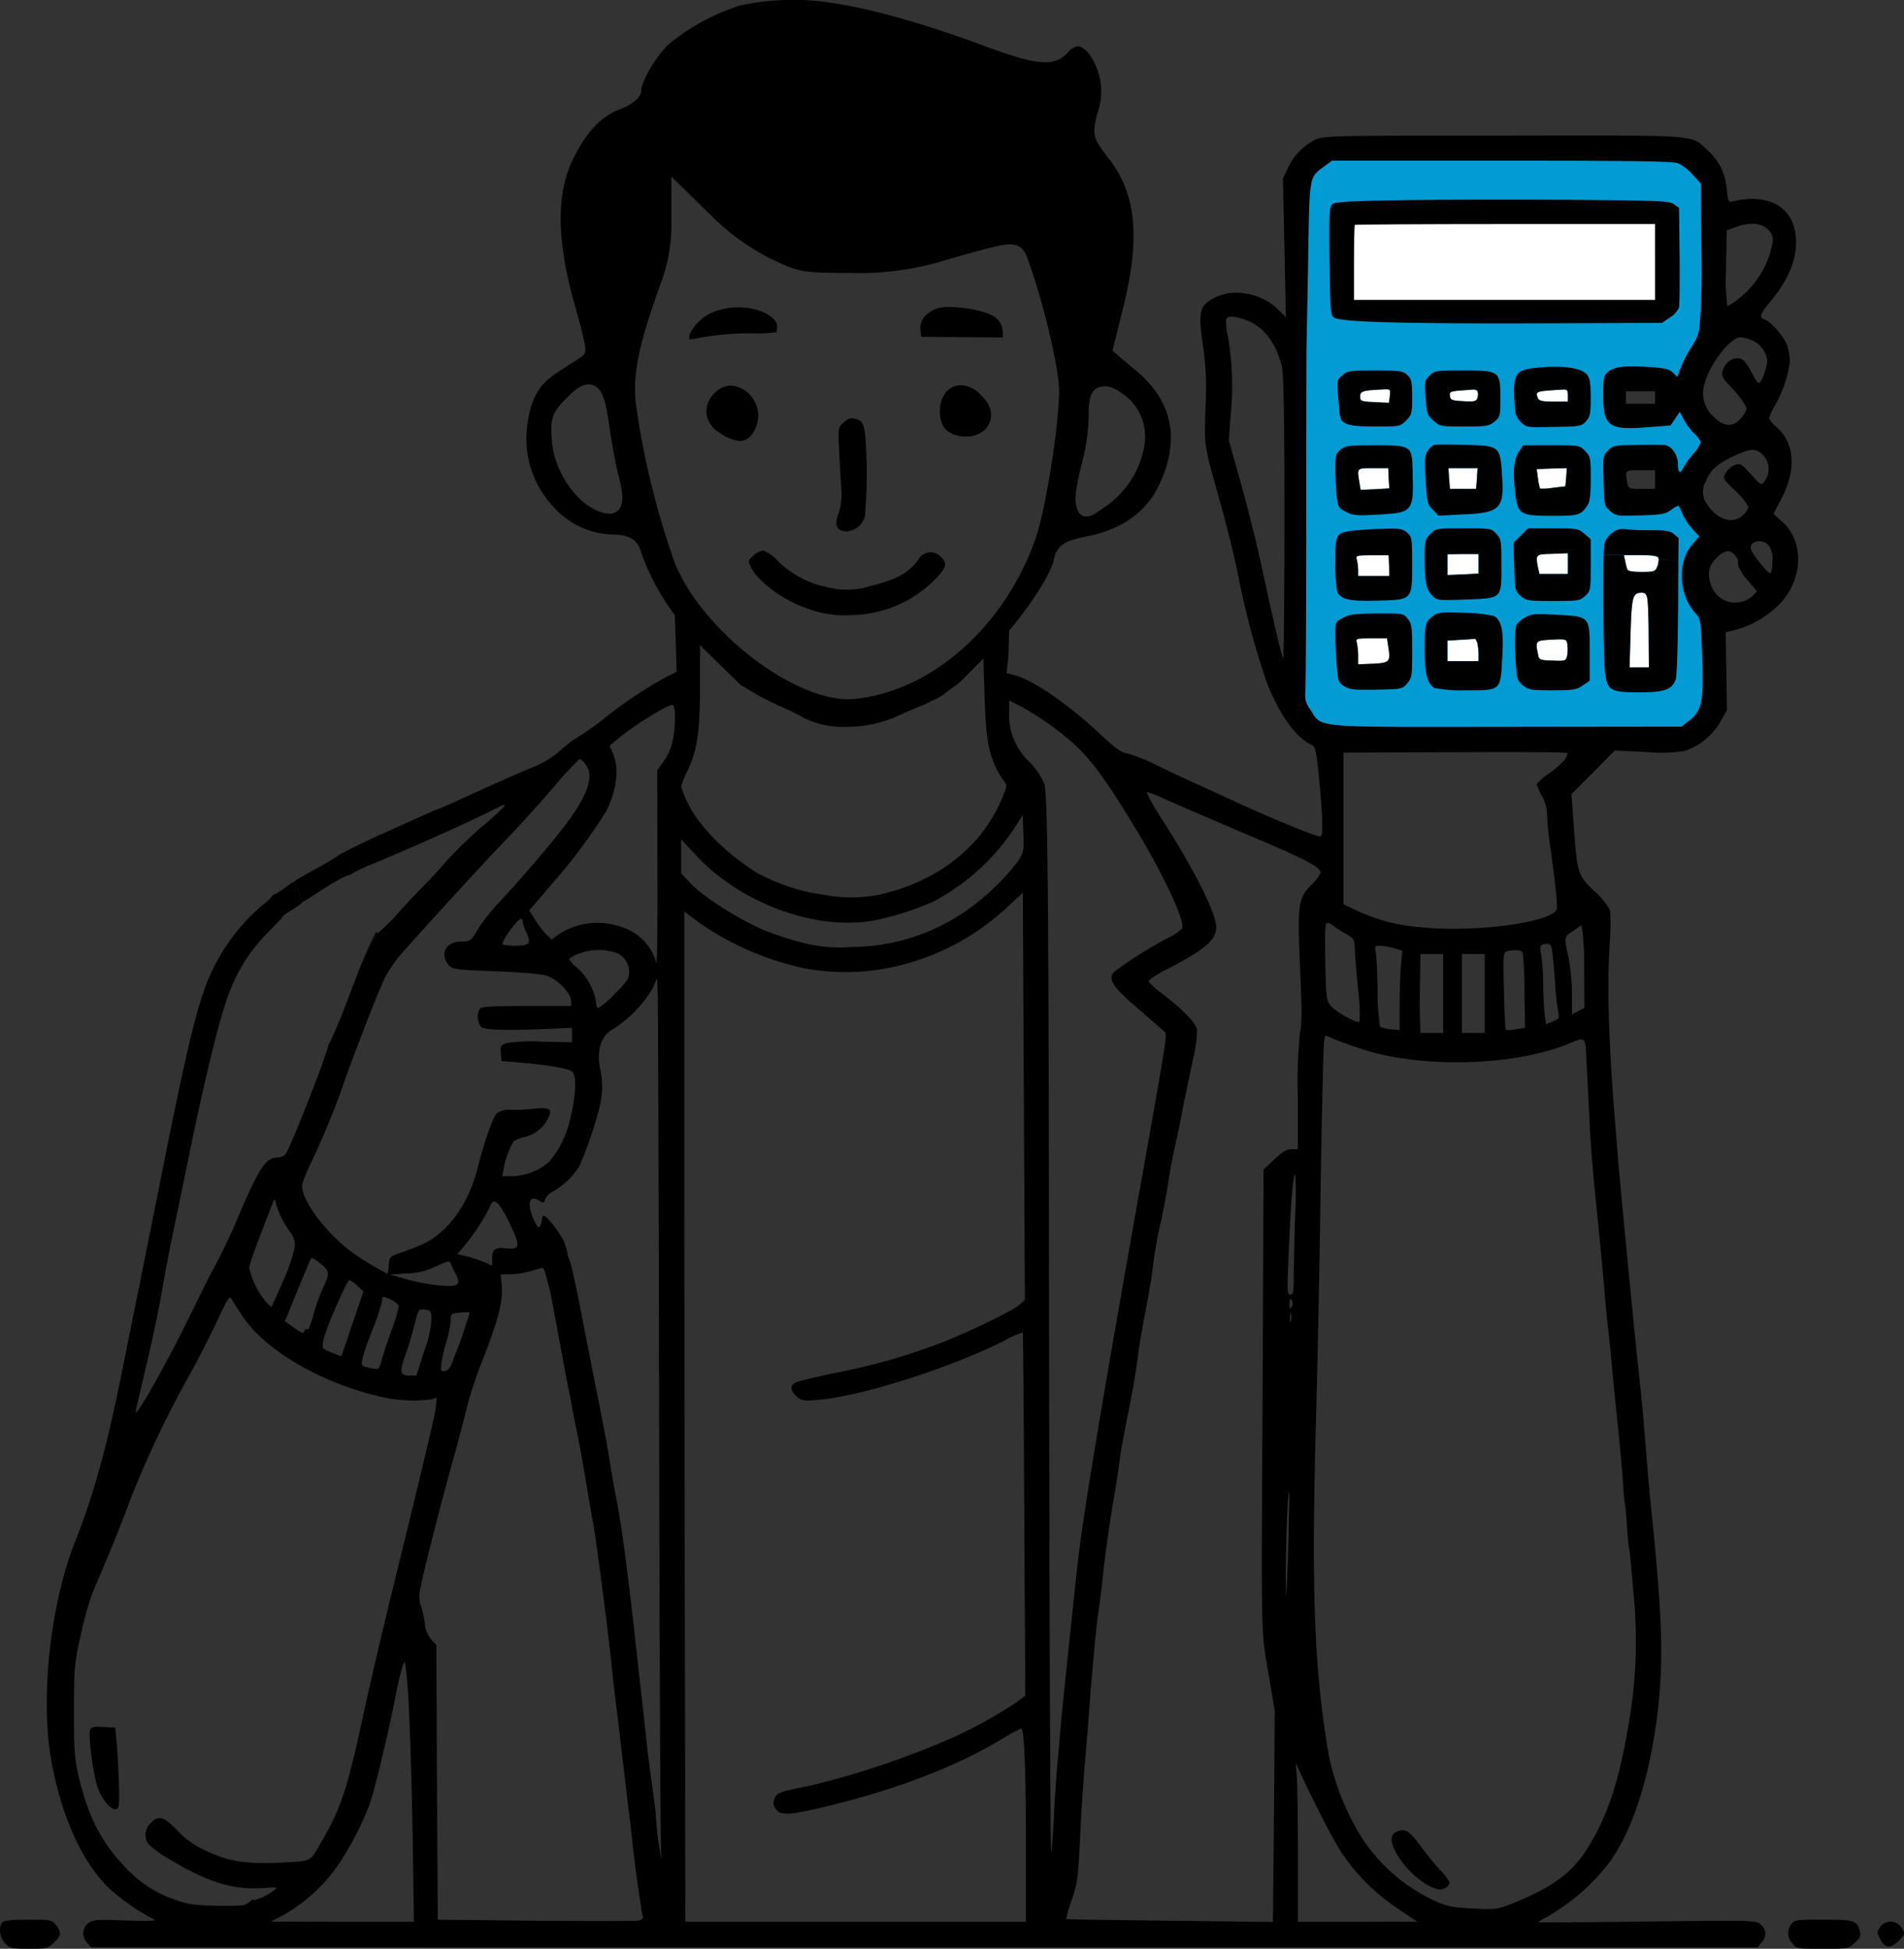 <svg xmlns="http://www.w3.org/2000/svg" width="276" height="282.475" viewBox="0 0 276 282.475">
  <rect x="0" y="0" width="276" height="282.475" fill="#333333" stroke="none"/>
  <g id="レイヤー_1のコピー" transform="translate(-58.973 -60.6)">
    <path id="パス_13992" data-name="パス 13992" d="M235.587,509.2c-.722,1.355-1.385,2.769-1.987,4.214a31.821,31.821,0,0,1,2.137-4C235.707,509.411,235.647,509.32,235.587,509.2Z" transform="translate(-122.061 -313.564)"/>
    <path id="パス_13993" data-name="パス 13993" d="M216.3,486.1v.03c.03,0,.03-.03.06-.03C216.33,486.13,216.33,486.1,216.3,486.1Z" transform="translate(-109.969 -297.417)"/>
    <g id="グループ_2666" data-name="グループ 2666" transform="translate(65.746 80.243)">
      <path id="パス_13994" data-name="パス 13994" d="M200.869,484.9h0a.486.486,0,0,0,.09.271Z" transform="translate(-164.919 -376.822)"/>
      <path id="パス_13995" data-name="パス 13995" d="M333.132,181.919l-1.355-1.234.843-1.6c2.529-4.515,2.378-8.549-.452-11.017a3.479,3.479,0,0,1-1.023-1.234,8.975,8.975,0,0,1,.873-1.9,17.431,17.431,0,0,0,2.137-6.291,10,10,0,0,0-.331-2.167c-.331-1.234-2.378-3.642-3.311-3.943-.843-.271-.722-.753.783-2.559,2.559-3.07,3.763-5.9,3.763-8.7-.03-4.846-3.7-7.164-9.211-5.87-.572.151-.662,0-.843-1.746a8.3,8.3,0,0,0-2.769-5.659c-2.529-2.318-.542-2.167-29.53-2.137-24.8,0-26.038.03-27.272.572a8.53,8.53,0,0,0-4.034,4.124l-.722,1.505.211,10.054.211,10.084-1.054-1.054c-2.408-2.408-6.472-3.221-9.211-1.806-2.318,1.174-2.5,1.927-1.686,7.435a43.782,43.782,0,0,1,.3,8.4c-.181,5.81-.241,5.448,2.047,13.546.933,3.311,2.107,8.037,2.619,10.536a115.94,115.94,0,0,0,4.244,15.954c1.806,4.575,4.184,7.917,6.382,8.91.6.3.722.662,1.054,3.823.632,6.081.753,9.271.361,9.512-.3.211-6.442-2.318-12.522-5.087-1.144-.542-3.462-1.6-5.117-2.348s-4.425-2.047-6.171-2.89a23,23,0,0,0-4.274-1.716c-.9-.151-1.746-.783-4.064-2.95-4.425-4.124-9.422-7.586-12.011-8.308l-1.385-.391.181-1.535c.09-.843.181-3.1.181-5.057V193.99c-1.9,1.957-2.107,5.208-3.733,7.5l.181,5.689c.211,6.111.542,8.1,1.806,10.626a11.483,11.483,0,0,0,1.084,1.746c.361.421.331.692-.181,1.957-2.86,7.315-9.512,12.583-18.242,14.449a21.606,21.606,0,0,1-6.833.12c-1.2-.211-2.5-.421-2.89-.482a30.442,30.442,0,0,1-7.525-2.739c-4.425-2.679-8.579-6.8-10.174-10.114a14.363,14.363,0,0,1-1.023-2.5,11.1,11.1,0,0,1,.9-2.258c1.445-3.1,1.806-5.6,1.836-12.251v-6.321c-1.294-1.866-2.83-2.8-3.7-5.087l.151,4.214.151,5.057-1.565.783a63.02,63.02,0,0,0-8.88,5.93,37.358,37.358,0,0,1-3.612,2.589,16.78,16.78,0,0,0-2.769,2.077,13.978,13.978,0,0,1-3.913,2.408c-1.234.482-4.786,2.047-7.887,3.462s-5.719,2.589-5.81,2.589c-.12,0-2.137.9-9.031,4-1.144.542-2.83,1.324-3.7,1.776l-1.565.813v-.03c-.963.843-5.659,3.251-6.652,3.943h.03l.09.271c.361.9.753,2.107,1.054,2.769h0c.963-.542,5.479-3.642,6.683-3.913v0h0c.03.03.03.09.06.03a24.052,24.052,0,0,1,3.853-1.836c5.659-2.378,12.462-5.418,15.713-7.014,3.341-1.656,3.1-1.565,2.8-1.023a36.722,36.722,0,0,1-3.1,2.8,61.194,61.194,0,0,0-5.087,4.937c-1.234,1.385-2.589,2.86-3.01,3.281-.452.421-2.137,2.2-3.763,3.973a28.325,28.325,0,0,1-3.251,3.251h-.03a31.82,31.82,0,0,0-2.137,4c-1.716,4.094-3.04,8.368-5,12.251-.03.09-.03.15-.06.241-.662,2.5-5.629,15.051-6.2,15.623a1.815,1.815,0,0,1-1.114.421c-1.656,0-2.619,1.415-5.569,8.278a85.98,85.98,0,0,1-3.943,8.278c-.181.241-1.445,2.83-2.86,5.719-3.251,6.713-7.857,14.961-8.158,14.66a4.514,4.514,0,0,1,.211-1.264c2.047-8.639,2.769-11.95,3.462-15.713.421-2.468,1.084-6.02,1.475-7.917s1.625-7.8,2.709-13.094c2.348-11.409,4.575-20.349,5.87-23.359a24.606,24.606,0,0,1,5.238-8.037l2.107-2.167.271-.421c1.084-.813,1.866-1.114,2.86-1.987h-.03c-.181-.03-1.054-.151-1.084-.151-.241-.572.151-1.836.03-2.619a2.078,2.078,0,0,0-.09-.241c-1.054.512-2.017,1.565-3.161,1.987a6.8,6.8,0,0,1-1.565,1.505,28.357,28.357,0,0,0-8.459,12.432c-1.324,3.672-3.01,10.927-5.99,25.948-1.505,7.525-3.01,14.991-3.311,16.556-.331,1.565-1.415,6.984-2.438,12.041-2.2,11.138-4.154,18.272-6.953,25.346-3.552,9-5.027,22.456-3.432,31.516,1.445,8.158,4.485,14.9,8.489,18.723a31.721,31.721,0,0,0,6.532,4.485c.361.15-1.475.181-4.094.09-4.094-.151-4.816-.12-5.479.331a1.91,1.91,0,0,0-.241,2.89l.542.662,120.8.03h120.8l.572-.722a1.716,1.716,0,0,0-.09-2.589c-.692-.632-.722-.632-16.556-.452-8.7.12-15.8.151-15.713.09a4.5,4.5,0,0,1,.692-.452,29.905,29.905,0,0,0,9.512-8.067c3.582-4.786,6.2-13.185,7.255-23.269.692-6.863.452-13.275-1.084-28.145-.181-1.565-.512-5.358-.753-8.429-.542-6.532-.572-6.984-1.174-12.492-.9-8.549-2.739-27.694-3.01-31.306-.09-1.174-.241-3.07-.331-4.214-.873-10.686-1.144-19.265-.783-24.744.211-3.432.211-5.147,0-5.719a11.353,11.353,0,0,0-2.228-2.649c-2.348-2.2-2.468-2.649-2.92-9.121l-.361-4.907,3.161-3.161L308.779,215l4.425.211a22.582,22.582,0,0,0,5.749-.151,9.542,9.542,0,0,0,5.147-4.244l.933-1.656-.09-5.629-.09-5.689.813-.181a14.277,14.277,0,0,0,7.285-4.184C336.082,189.9,336.172,184.719,333.132,181.919Zm-72.425,19.747c-.271-.482-1.475-5.719-2.98-12.7-.662-3.161-2.047-8.7-3.04-12.312l-1.866-6.622.271-3.612a42.881,42.881,0,0,0-.361-11.258,8.778,8.778,0,0,1-.3-2.649c.211-.542,1.023-.542,2.8.06,2.5.843,4.365,3.191,5.268,6.652.271,1.084.391,6.592.391,22.125C260.887,192.7,260.8,201.846,260.707,201.666ZM120.4,273.458c1.144-2.438,2.8-6.472,3.672-8.94,1.9-5.479,5.509-14.78,6.562-16.857a21.137,21.137,0,0,1,2.89-3.913c4.154-4.666,11.5-12.673,14.509-15.8,1.686-1.746,4.726-5.087,6.773-7.465a57.618,57.618,0,0,1,3.913-4.274,2.623,2.623,0,0,1,.873.813c1.264,1.625.331,4.455-2.89,8.7-1.987,2.679-6.592,8.037-9.783,11.439a27.114,27.114,0,0,0-2.86,3.612c-1.023,1.776-1.2,1.927-2.529,1.927-2.167,0-3.131,1.746-1.836,3.341.572.692.753.722,6.863.963,4.184.181,6.683.391,7.525.692,1.505.542,3.4,2.529,3.4,3.582v.753h-6.412c-4.575,0-6.5.09-6.773.361a2.364,2.364,0,0,0,.15,2.679c.512.452,3.853.542,9.873.271l3.311-.151v2.107l-4.365-.09a25.167,25.167,0,0,0-5.208.211c-.753.3-.843.452-.753,1.445L147.4,260l2.709.241c4.214.361,7.074.873,7.556,1.324.632.6.482,3.4-.151,6.171a18.383,18.383,0,0,1-1.234,3.823,12.8,12.8,0,0,1-2.047,3.131,8.613,8.613,0,0,1-5.418,2.017h-1.324l.211-.993a12.06,12.06,0,0,1,1.445-4.064,5.736,5.736,0,0,1,1.6-.632,5.1,5.1,0,0,0,3.311-2.5,4.5,4.5,0,0,0,.361-.873c.151-.783-.482-.933-2.288-.722a29.314,29.314,0,0,1-3.4.181,2.773,2.773,0,0,0-1.987.482c-.572.482-1.806,4-2.8,7.917-1.234,4.967-4.094,9.091-7.586,10.867a30.012,30.012,0,0,1-3.251,1.324c-1.957.662-1.957.662-2.047,1.927a4,4,0,0,1-.211,1.234,46.685,46.685,0,0,1-4.666-2.8c-3.311-2.288-6.863-6.5-7.556-9.091C118.325,277.944,118.446,277.582,120.4,273.458ZM149.36,243.3c-1.054,0-1.806-.12-1.806-.3,0-.662,2.228-3.612,2.709-3.612.12,0,.211.181.211.421a6.284,6.284,0,0,0,.512,1.535C151.769,242.965,151.5,243.3,149.36,243.3Zm7.826,1.987a3.1,3.1,0,0,1,1.294-.783,8.09,8.09,0,0,1,5.629-.151,3.062,3.062,0,0,1,1.806,2.8c0,.873-.331,1.355-2.077,3.1a12.552,12.552,0,0,1-2.408,2.077c-.181,0-.331-.361-.331-.843a8.53,8.53,0,0,0-2.679-4.937A5.871,5.871,0,0,1,157.187,245.283Zm-23.6,46.357-2.378-.692,2.408-.151a10.117,10.117,0,0,0,4.335-1.054c1.656-.753,1.957-.813,2.077-.421.09.271.391.9.662,1.445.933,1.686.512,2.017-2.288,1.776A28.9,28.9,0,0,1,133.587,291.64Zm2.619,10.385-1.144,3.582h-.993c-1.355,0-1.475-.572-.662-2.8.391-1.023.963-2.98,1.324-4.365.632-2.468.632-2.5,1.535-2.408.813.09.9.211.993,1.264A16.159,16.159,0,0,1,136.206,302.025Zm-14.389-2.348c.6-2.017,3.221-7.887,3.522-7.917a4.227,4.227,0,0,1,1.144.813l.9.843-1.6,4.7-1.6,4.7-1.234-.482a7.137,7.137,0,0,1-1.445-.692A4.575,4.575,0,0,1,121.817,299.677Zm-1.716-2.769c-.361,1.324-.753,2.258-.843,2.047-.151-.211-.271-.151-.421.181-.151.421-.361.361-1.505-.452l-1.324-.963.692-1.686c.993-2.529,2.92-7.1,3.07-7.375.151-.241.6.03,1.836,1.114.843.753.843,1.2-.09,3.161A28.376,28.376,0,0,0,120.1,296.908Zm8.669,1.836a27.725,27.725,0,0,0,1.324-4c0-.692.09-.692,1.385-.09.572.271,1.023.722,1.023.993a24.544,24.544,0,0,1-1.084,3.492c-.6,1.656-1.234,3.582-1.415,4.3-.361,1.294-.361,1.294-1.415,1.114a6.139,6.139,0,0,1-1.294-.361C126.9,303.952,127.326,302.477,128.771,298.744Zm9.934,5a22.773,22.773,0,0,1,.753-3.221,14.5,14.5,0,0,0,.572-2.89c0-.933.09-1.023.993-1.114,1.565-.151,1.716-.151,1.716.06s-1.385,4.425-1.716,5.117c-.09.241-.421,1.054-.692,1.806-.331.933-.692,1.385-1.114,1.445C138.614,305.035,138.584,304.915,138.7,303.741Zm3.7-15.412L140.992,288l.9-1.054a30.035,30.035,0,0,0,3.733-5.629c.482-1.144.722-1.2,1.445-.421a18.138,18.138,0,0,1,1.686,3.04c1.445,2.95,1.294,3.462-.783,3.221-1.505-.151-1.926.151-1.926,1.505v.993l-1.114-.482A19.153,19.153,0,0,0,142.407,288.329Zm-28.115-7.857c.211-.542.271-.512.452.3a10.756,10.756,0,0,0,.753,1.957,15.758,15.758,0,0,0,1.234,2.017,3.489,3.489,0,0,1,.722,1.686c0,1.114-.873,3.733-2.2,6.592l-1.2,2.649-.722-.662a12.3,12.3,0,0,1-2.5-4.967C110.83,289.473,111.793,286.824,114.292,280.472Zm-2.86,101.112c0-.12-.271.03-.632.361-.542.512-1.084.542-4.515.512-3.251-.06-4.244-.181-6.02-.813a17.6,17.6,0,0,1-7.766-5.177C89.217,373.005,87.26,369,85.966,363.1c-.452-2.077-.572-3.793-.542-9.031,0-6.111.06-6.713.963-10.746a47.293,47.293,0,0,1,1.656-6.02c.391-.963,1.475-3.522,2.378-5.659.9-2.167,2.378-5.87,3.251-8.278a150.2,150.2,0,0,1,8.609-18.061c.993-1.746,2.649-5.027,3.733-7.285,1.927-4.064,1.957-4.094,2.378-3.311.241.452.993,1.626,1.716,2.649,3.4,4.786,11.168,9.271,19.536,11.258a20.9,20.9,0,0,0,7.5.452l.873-.241-.181,1.686c-.12.9-2.107,9.3-4.395,18.633-2.318,9.3-4.967,20.5-5.9,24.834-2.438,11.409-3.371,14.268-6.231,19.2-1.746,2.98-1.324,2.769-5.6,3.01-5.147.271-7.887-.12-11.168-1.716a12.5,12.5,0,0,1-4.184-2.98c-1.9-1.987-2.679-2.2-3.823-1.023a2.348,2.348,0,0,0-.331,3.04,16.187,16.187,0,0,0,2.95,2.137c5.569,3.371,9.211,4.515,13.576,4.244,2.288-.151,2.288-.151,1.565.421C113.449,380.982,111.432,381.855,111.432,381.584Zm12.914,3.191-10.355-.03,2.047-1.084a24.2,24.2,0,0,0,7.646-7.074,43.2,43.2,0,0,0,4.7-9.121c.783-2.468,2.5-9.633,3.371-14,.9-4.545,1.355-6.321,1.656-6.321a67.222,67.222,0,0,1,.572,6.833c.181,3.793.452,12.251.542,18.814l.181,11.981Zm42.985-.181c-.361.09-7.1.09-14.93.03l-14.238-.151-.12-19.927-.09-19.9-.753-.783a4.459,4.459,0,0,1-.933-2.438,12.145,12.145,0,0,0-.542-2.408,5.013,5.013,0,0,1-.241-1.656c.06-1.114,2.468-10.746,4.726-18.934.933-3.311,1.927-7.134,2.228-8.459a62.521,62.521,0,0,1,2.258-6.713c2.228-5.689,2.95-8.459,2.739-10.626l-.151-1.686,1.565-.03a12.868,12.868,0,0,0,2.92-.482,14.246,14.246,0,0,1,1.565-.452c.12-.03.361.542.542,1.234.181.722.391,1.475.452,1.686.09.211.542,2.649,1.054,5.418s1.174,6.382,1.505,8.037.692,3.4.753,3.913c.09.482.421,2.2.753,3.793s.933,4.967,1.355,7.525.843,4.967.933,5.388c.331,1.565,2.378,17.218,2.679,20.62.09.993.361,3.371.6,5.268s.632,5.208.873,7.375c.271,2.137.542,4.576.662,5.418.09.813.211,1.9.271,2.408.06.482.181,1.445.271,2.107.06.662.241,2.017.331,3.01.421,3.943,1.294,9.994,1.505,10.716C167.993,384.233,167.813,384.474,167.331,384.594Zm3.1-9.753a44.12,44.12,0,0,1-.662-5.569c0-.331-.271-2.288-.542-4.365-.3-2.077-.632-4.636-.753-5.719-.09-1.084-.391-3.733-.632-5.87-.241-2.167-.783-6.893-1.174-10.536-1.114-9.783-1.836-15.262-2.529-18.814-.331-1.746-.843-4.515-1.084-6.171-.271-1.656-.933-5.328-1.505-8.127-.572-2.83-1.656-8.368-2.438-12.342-.753-3.973-1.565-7.766-1.836-8.428a4.408,4.408,0,0,1-.361-1.2,7.562,7.562,0,0,0-.331-1.2c-.391-1.174-2.559-4.064-3.07-4.064-.12,0-.241.241-.241.512a2.253,2.253,0,0,1-.3.993c-.211.331-.391.151-.873-.9-1.084-2.348-.692-3.733.783-2.8.572.391.662.361.843-.211a2.481,2.481,0,0,1,1.084-1.084,10.945,10.945,0,0,0,3.883-3.7,57.2,57.2,0,0,0,2.86-8.338,11.9,11.9,0,0,0,.12-5.9c-.512-2.468.181-4.666,1.746-5.539a17.679,17.679,0,0,0,5.81-5.87l.753-1.6.06,2.408c.06,1.294.151,29.59.211,62.883.06,33.262.181,61.046.3,61.709C170.672,376.045,170.672,376.015,170.432,374.841Zm.512-158.335-.963,1.355.03,14.3c.03,7.857-.03,13.967-.181,13.546a7.472,7.472,0,0,0-4.515-4.937,10.4,10.4,0,0,0-9.813.993l-.813.632-.722-.662a12.925,12.925,0,0,1-1.625-2.107l-.933-1.445,1.023-1.174c.542-.632,2.017-2.378,3.281-3.823a83.363,83.363,0,0,0,6.8-9.271c1.565-3.04,1.987-6.141,1.084-8.368l-.512-1.234,1.054-.9c2.258-1.927,7.194-5,8.037-5.027.241,0,.361.542.361,1.776C172.539,212.984,172.027,215.031,170.943,216.506Zm153.97-71.431L325,139.6l1.505-.542c1.987-.692,3.7-.482,4.606.542a2.063,2.063,0,0,1,.482,2.047,13.223,13.223,0,0,1-4.756,7.766,7.358,7.358,0,0,1-1.746,1.174A29.607,29.607,0,0,1,324.914,145.074Zm-3.1,16.676c.753-2.8,3.733-6.652,5.178-6.652a5.236,5.236,0,0,1,1.6.421,3.642,3.642,0,0,1,2.288,2.92c0,1.023-.843,3.281-1.234,3.281-.151,0-.542-.572-.9-1.294a11.49,11.49,0,0,0-1.114-1.806c-.963-1.084-2.83-.271-3.251,1.445-.151.6.06.993,1.084,2.077,1.445,1.505,2.408,2.86,2.408,3.4a3.785,3.785,0,0,1-.783,1.264c-1.174,1.415-2.559,1.294-4.064-.271A4.559,4.559,0,0,1,321.813,161.751Zm-148.372,68.6v-2.468l2.258,2.408c6.442,6.863,17.1,10.776,25.436,9.392a42.048,42.048,0,0,0,8.88-2.8,31.952,31.952,0,0,0,11.439-10.2l1.505-2.318.09,2.709c.09,2.559.03,2.739-.783,3.973a33.542,33.542,0,0,1-9.723,8.579,29.571,29.571,0,0,1-14.419,3.853,21.275,21.275,0,0,1-7.1-.632,43.3,43.3,0,0,1-5.78-1.9c-3.612-1.565-8.639-4.786-10.415-6.683l-1.385-1.475Zm49.969,154.422H174.044l-.06-40.126c-.06-22.035-.09-55-.09-73.207V238.33l2.107,1.6a42.773,42.773,0,0,0,15.322,6.652,33.208,33.208,0,0,0,10.6.211,35.13,35.13,0,0,0,18.723-9.031l2.318-2.137.151,29.5.151,29.5-.753.692c-.933.843-6.592,3.612-10.987,5.388a90.537,90.537,0,0,1-15.442,4.455c-2.89.6-5.569,1.234-5.96,1.415-.933.421-.933,1.144.03,2.047.662.6.933.662,2.769.542,6.321-.452,19.265-4.545,27.423-8.639a13.43,13.43,0,0,1,2.619-1.174c.03.06.151,11.92.211,26.369l.151,26.279-1.084.843a68.512,68.512,0,0,1-9.362,5.208,124.2,124.2,0,0,1-20.77,7.014c-4.395.843-4.816,1.023-5.147,1.866a1.388,1.388,0,0,0,.181,1.475c.632.993,1.9.933,6.683-.181,10.626-2.529,19.3-5.84,26.158-9.964a19.617,19.617,0,0,1,2.739-1.475c.452,0,.692,5.84.692,17.369v10.626Zm4.545-22.576c-.151,1.746-.391,5.087-.482,7.465-.12,2.348-.3,4.636-.391,5.027-.12.421-.241-30.794-.3-69.324-.06-69.866-.181-83.563-.692-85.549a10.371,10.371,0,0,0-2.228-3.221,9.271,9.271,0,0,1-2.86-7.255v-1.6l2.047,1.054a47.133,47.133,0,0,1,4.606,3.01c4.395,3.311,6.291,5.689,11.5,14.238,4.184,6.863,7.345,13.636,6.923,14.72a6.551,6.551,0,0,1-1.987,1.355c-3.432,1.806-8.007,4.816-8.188,5.358-.331,1.054.452,2.077,3.672,4.846,1.776,1.535,3.492,3.04,3.793,3.311.572.542.783-.813-3.07,20.921-6.2,34.737-8.82,50.631-9.512,57.494-.271,2.468-.813,7.556-1.2,11.288s-.873,8.338-1.054,10.235C228.378,357.473,228.107,360.453,227.956,362.2Zm31.456,3.311c-.06,6.2-.12,13.094-.151,15.292l-.03,4-14.961-.181c-8.218-.09-14.991-.181-15.021-.241a20.666,20.666,0,0,1,.813-2.769c.843-2.468.933-3.221,1.2-8.88.151-3.4.482-8.4.722-11.138s.512-6.05.6-7.375.271-3.823.452-5.569c.15-1.746.361-4.034.452-5.117.12-1.084.3-2.769.452-3.763s.512-3.763.753-6.171c.271-2.408.813-6.261,1.2-8.579.722-4.244.843-5.087,1.2-7.826.12-.843.6-3.462,1.084-5.84.813-4.034,1.174-6.171,1.625-9.663.09-.722.482-2.95.873-4.967.391-1.987.873-4.846,1.084-6.321a62.861,62.861,0,0,1,1.324-7.525c.391-1.987.813-4.154.9-4.816.361-2.378.542-3.341,1.084-5.87.331-1.415.843-3.973,1.174-5.719.361-1.746.963-4.726,1.385-6.622a19.407,19.407,0,0,0,.6-4.365c-.181-1.023-1.806-2.709-5.027-5.238a9.73,9.73,0,0,1-2.047-1.836,12.5,12.5,0,0,1,2.8-1.746c5.99-3.131,7.375-4.485,6.984-6.652-.452-2.438-3.522-8.368-7.525-14.629-1.806-2.8-2.649-4.365-2.378-4.365a17.929,17.929,0,0,1,2.2.873c2.649,1.174,6.291,2.739,10.867,4.7,9.6,4.034,12.041,5.268,12.041,6.111a5.678,5.678,0,0,1-1.355,1.776c-1.927,2.017-2.017,2.769-1.625,12.1.271,5.84.271,8.158,0,9.181a70.939,70.939,0,0,0-.331,9.181V272.8h-.933c-.692,0-1.294.361-2.468,1.475l-1.565,1.475-.12,29.018c-.211,40.667-.271,37.386.813,43.888l.933,5.569Zm1.987-33.563c-.211,5.96-.271,6.863-.3,3.733-.06-4.395.331-15.171.482-12.914C261.61,323.518,261.52,327.642,261.4,331.946Zm.452-34.256c-.09.3-.15.06-.15-.512s.06-.813.15-.542A3.094,3.094,0,0,1,261.851,297.69Zm.06-1.987c-.181.3-.271.211-.271-.421,0-.873.15-1.054.391-.421A1.058,1.058,0,0,1,261.911,295.7Zm.542-13.516c-.12,3.191-.181,7.134-.211,8.729,0,2.529-.06,2.95-.482,2.95-.452,0-.482-.482-.3-4.907.331-8.218.692-12.552.993-12.552A51.327,51.327,0,0,1,262.453,282.188Zm9.031,102.587h-8.639v-9.422c0-5.147-.06-10.355-.15-11.5l-.151-2.107.542,1.2c.271.662,1.475,3.161,2.679,5.569s2.739,5.238,3.462,6.321a29.607,29.607,0,0,0,8.067,8.007l2.86,1.927Zm33.654-115.741c.09,2.318.452,6.863.783,10.084.993,9.934,1.174,11.77,1.475,15.5.181,1.987.391,4.094.482,4.666.06.572.271,2.468.421,4.214s.542,5.719.873,8.88c.331,3.131.692,7.014.783,8.579s.241,3.07.3,3.311.211,1.746.3,3.311c.12,1.565.241,2.92.3,3.01s.331,2.86.6,6.171a69.375,69.375,0,0,1-.572,18.814c-1.415,8.7-3.07,13.726-6.05,18.543-2.258,3.612-5.208,5.749-11.138,8.1-2.017.783-2.258.813-5.569.632-2.95-.15-3.733-.331-5.388-1.084a25.275,25.275,0,0,1-10.656-9.211,37.037,37.037,0,0,1-4.756-11.89c-2.137-12.552-2.559-23.75-1.836-49.638.211-7.525.512-22.516.662-33.262.181-10.776.391-19.988.482-20.529l.181-.963,1.114.482c.6.271,2.408.933,4.064,1.475,8.4,2.83,21.794,2.559,29.771-.6,2.98-1.2,2.739-1.475,2.95,3.131C304.836,262.983,305.017,266.716,305.137,269.034Zm-5.87-50.721a7.684,7.684,0,0,0-1.806,1.565,8.137,8.137,0,0,0,.753,1.686,5.953,5.953,0,0,1,.753,2.709,30.928,30.928,0,0,0,.271,3.311c.933,6.592,1.294,10.024,1.114,10.445-.722,1.9-12.011,3.4-19.6,2.589a25.88,25.88,0,0,1-9.091-2.288l-2.2-1.023v-22l16.195-.06c8.88-.06,16.195,0,16.255.12s-.12.542-.361.933A13.09,13.09,0,0,1,299.267,218.312Zm.572,35.941-1.023.421-.211-1.535c-.09-.873-.211-2.92-.211-4.575a27.96,27.96,0,0,0-.3-4.124c-.271-1.144-.12-1.385.933-1.415.361-.03.572.271.662.933.09.542.3,2.769.452,4.937a38.547,38.547,0,0,0,.512,4.455C300.772,253.712,300.562,253.953,299.839,254.254Zm-4.064.933-1.324.211a4.627,4.627,0,0,1-1.475.09c-.06-.09-.211-2.649-.271-5.689-.12-5.208-.09-5.539.421-5.689,1.144-.3,2.167-.211,2.318.211a53.512,53.512,0,0,1,.241,5.629Zm-5.84-10.686v11.439h-3.311V244.5h3.311Zm-6.02,0v11.439H280.6l-.06-2.047c-.03-1.114-.06-2.559-.03-3.221,0-.662.03-2.318.06-3.7l.03-2.468h3.311Zm-5.93-.482-.211,2.228c-.09,1.234-.181,3.823-.181,5.749v3.522l-1.264-.12a3.646,3.646,0,0,1-1.565-.391,27.87,27.87,0,0,1-.361-5.087c-.03-2.679-.181-5.238-.271-5.719-.181-.843-.12-.9.632-.9a8.429,8.429,0,0,1,2.017.361Zm-8.368-2.559c1.385.783,1.415.873,1.475,2.318.03.813.241,3.462.482,5.9a27.369,27.369,0,0,1,.211,4.636c-.3.331-3.582-1.505-4.244-2.378-.572-.783-.632-1.324-.722-6.412-.09-4.515-.03-5.539.3-5.539a1.224,1.224,0,0,1,.753.331A13.3,13.3,0,0,0,269.617,241.46Zm33.112-.3,1.2-.843.211,1.114a57.816,57.816,0,0,1,.211,5.99l.03,4.876-.9.482-.9.482v-2.89a30.364,30.364,0,0,0-.482-5.208C301.4,241.942,301.4,242.092,302.729,241.159Zm11.89-78.234v1.806H310.4v-1.806h4.214Zm0,11.439v2.709h-1.927c-1.9,0-1.927,0-2.107-.933-.331-1.776-.331-1.776,1.927-1.776Zm7.375,1.565c.722-1.656,1.565-2.438,3.913-3.552,2.378-1.114,3.07-1.2,3.943-.572a2.955,2.955,0,0,1,.6,4.214c-.421.572-.482.542-1.927-1.054-1.385-1.535-1.535-1.625-2.348-1.355a3.042,3.042,0,0,0-1.324,1.144c-.452.813-.421.843,1.445,2.649a8.821,8.821,0,0,1,1.866,2.288,2.286,2.286,0,0,1-.753,1.144c-1.355,1.385-3.612.813-5.057-1.264A3.125,3.125,0,0,1,321.994,175.929Zm6.683,16.737a3.731,3.731,0,0,1-5.81-1.294c-.722-1.776-.572-3.07.6-4.244,1.144-1.144,1.957-1.294,2.679-.512.482.572.512.632.512,1.535a6.675,6.675,0,0,0,1.385,2.167l1.355,1.6Zm2.649-3.371c-.3.09-2.438-2.5-2.769-3.371-.452-1.2,1.505-1.776,2.5-.692a3.277,3.277,0,0,1,.572,2.288C331.627,188.451,331.506,189.234,331.326,189.294Z" transform="translate(-81.473 -125.856)"/>
      <g id="XMLID_00000039843328853941276970000008328687976974042262_" transform="translate(182.395 3.655)">
        <g id="グループ_2665" data-name="グループ 2665" transform="translate(0)">
          <path id="パス_13996" data-name="パス 13996" d="M744.985,210.034c.211,6.472-.06,7.736-1.957,9.181l-1.054.813-25.165.03c-28.747.03-26.911.211-28.627-2.5a3.185,3.185,0,0,1-.753-2.2c.09-.421.151-11.74.151-25.135,0-13.425.03-24.653.03-24.984.03-.331.12-5.9.241-12.342.211-13.034.09-12.372,2.348-14.088l1.114-.813h24.623c19.988,0,24.834.09,25.617.391a8.174,8.174,0,0,1,2.107,1.686l1.114,1.234.03,4.756c.03,2.589.06,5.749.09,6.984s-.03,4.034-.12,6.231c-.211,3.853-.241,3.973-1.264,5.569a19.849,19.849,0,0,0-1.6,3.04l-.542,1.445-.662-.632c-.542-.512-1.2-.662-3.672-.813-3.492-.211-5,0-5.84.843-.482.482-.572.993-.572,3.131,0,4.606.783,5.208,6.261,4.786l3.492-.271.692-.993.662-.993.6,1.144a8.2,8.2,0,0,0,1.505,2.017,3.343,3.343,0,0,1,.933,1.264,5.412,5.412,0,0,1-1.084,1.686,12.872,12.872,0,0,0-1.415,1.957c-.211.452-.391.662-.512.662-.181,0-.3-.391-.3-1.144,0-1.355-.933-2.679-1.957-2.769-.331-.03-2.137-.03-4,0-3.221.03-3.432.06-4.154.783-.753.753-.783.873-.662,4.395.09,3.582.09,3.642.963,4.395.843.722.993.722,4.365.632,3.1-.09,3.612-.181,4.485-.813a3.342,3.342,0,0,1,1.054-.6h.03c.03.06.331.662.6,1.324a9.517,9.517,0,0,0,1.475,2.167l.9.963-1.084,1.264c-2.137,2.5-1.866,7.315.572,9.934C744.744,204.374,744.774,204.645,744.985,210.034Z" transform="translate(-687.401 -138)" fill="#029bd4"/>
        </g>
      </g>
      <path id="パス_13997" data-name="パス 13997" d="M204.7,495Z" transform="translate(-167.606 -383.881)"/>
      <path id="パス_13998" data-name="パス 13998" d="M226.948,481.919h0C226.917,481.889,226.917,481.859,226.948,481.919Z" transform="translate(-183.141 -374.714)"/>
      <path id="パス_13999" data-name="パス 13999" d="M200.757,484.9c.421.933.843,2.318,1.174,3.04-.03,0-1.084-.151-1.114-.151C200.546,487.158,201.088,485.592,200.757,484.9Z" transform="translate(-164.837 -376.822)"/>
    </g>
    <path id="パス_14000" data-name="パス 14000" d="M709.412,156.818c-7.435.12-9.452.241-9.873.572-.452.391-.512,1.2-.421,8.218.09,7.1.15,7.857.632,8.218.9.662,9.873.9,29.379.843l18.182-.06,1.144-.783a3.378,3.378,0,0,0,1.324-1.445c.09-.361.12-3.763.09-7.556l-.09-6.893-.753-.542c-.692-.482-1.987-.512-15.5-.632C725.426,156.728,714.559,156.728,709.412,156.818Z" transform="translate(-447.425 -67.2)"/>
    <g id="XMLID_00000102524184959361648190000013746906373764767925_" transform="translate(255.244 93.08)">
      <g id="グループ_2667" data-name="グループ 2667" transform="translate(0 0)">
        <path id="パス_14001" data-name="パス 14001" d="M754.648,173.979v5.509H711v-5.358c0-2.95.06-5.448.12-5.509.09-.06,9.9-.12,21.824-.12h21.7Z" transform="translate(-711 -168.5)" fill="#fff"/>
      </g>
    </g>
    <g id="XMLID_00000126282997456960694710000014571906087141085370_" transform="translate(252.847 114.302)">
      <g id="グループ_2668" data-name="グループ 2668" transform="translate(0 0)">
        <path id="パス_14002" data-name="パス 14002" d="M713.169,239.662c.6.572.692.933.692,3.191,0,2.378-.06,2.559-.873,3.4-.873.873-.933.873-4.395.873-2.5,0-3.733-.12-4.365-.452-.813-.421-.843-.542-1.054-3.371-.241-2.92-.241-2.92.572-3.612.753-.662,1.084-.692,4.756-.692C712.146,239,712.537,239.06,713.169,239.662Zm-2.559,3.01c.12-.933.09-.963-.963-.9-2.92.12-3.311.241-3.311.993,0,.662.12.722,2.077.813l2.077.09Z" transform="translate(-703.035 -239)"/>
        <path id="パス_14003" data-name="パス 14003" d="M717.311,248.156c1.054-.06,1.084-.03.963.9l-.12.993-2.077-.09c-1.957-.09-2.077-.151-2.077-.813C714,248.4,714.391,248.276,717.311,248.156Z" transform="translate(-710.699 -245.387)" fill="#fff"/>
      </g>
    </g>
    <g id="XMLID_00000078046531178690153230000017311917026622135994_" transform="translate(252.535 113.76)">
      <g id="グループ_2669" data-name="グループ 2669" transform="translate(0 0)">
        <path id="パス_14004" data-name="パス 14004" d="M714.568,371.672l-2.137.09v-1.2a10.374,10.374,0,0,0-.181-1.9c-.181-.632-.12-.662,2.077-.662h2.288l.211,1.355C717.127,371.4,716.977,371.552,714.568,371.672Z" transform="translate(-709.12 -328.628)" fill="#fff"/>
        <path id="パス_14005" data-name="パス 14005" d="M756,369.941v-1.475l1.9-.12c1.023-.06,1.957-.12,2.047-.151.12-.03.271.241.391.6a8.986,8.986,0,0,1,.181,1.656v.993H756Z" transform="translate(-739.745 -328.762)" fill="#fff"/>
        <path id="パス_14006" data-name="パス 14006" d="M799.152,370.607c-.391-1.866-.331-1.957,1.565-2.077,2.559-.151,2.619-.151,2.709.813a5.34,5.34,0,0,1-.06,1.565c-.181.662-.3.722-2.107.632C799.393,371.48,799.3,371.45,799.152,370.607Z" transform="translate(-769.773 -328.947)" fill="#fff"/>
        <path id="パス_14007" data-name="パス 14007" d="M843.851,351.9c.151-5.268.3-5.9,1.6-5.9.542,0,.722.211.843.963.09.542.181,2.98.181,5.418l.03,4.455h-2.8Z" transform="translate(-801.046 -313.25)" fill="#fff"/>
        <path id="パス_14008" data-name="パス 14008" d="M841,328h2.408c1.746,0,2.468.12,2.589.391a.667.667,0,0,1,.03.271,3.643,3.643,0,0,1-.181.933c-.3.753-.421.813-2.288.813-1.324,0-2.017-.12-2.077-.391a6.838,6.838,0,0,1-.3-1.2Z" transform="translate(-799.159 -300.668)" fill="#fff"/>
        <path id="パス_14009" data-name="パス 14009" d="M799.2,329.077c-.361-1.927-.361-1.927,2.077-1.987l2.258-.09v3.01h-4.124Z" transform="translate(-769.819 -299.969)" fill="#fff"/>
        <path id="パス_14010" data-name="パス 14010" d="M756,328.935V327.43l2.258-.03h2.258v2.83l-2.258.12-2.258.09Z" transform="translate(-739.745 -300.249)" fill="#fff"/>
        <path id="パス_14011" data-name="パス 14011" d="M714.692,331.01h-2.258v-.843a7.921,7.921,0,0,0-.181-1.505c-.181-.632-.12-.662,2.227-.662h2.378l.06,1.505.03,1.505Z" transform="translate(-709.123 -300.668)" fill="#fff"/>
        <path id="パス_14012" data-name="パス 14012" d="M713.183,288.107c-.361-2.167-.391-2.107,2.017-2.107h2.167l.06,1.475.09,1.475-2.077.12-2.077.09Z" transform="translate(-709.692 -271.311)" fill="#fff"/>
        <path id="パス_14013" data-name="パス 14013" d="M756.59,287.505,756.5,286h4.214l-.09,1.505-.12,1.505h-3.793Z" transform="translate(-740.095 -271.311)" fill="#fff"/>
        <path id="パス_14014" data-name="パス 14014" d="M799.181,287.505,799,286.151l2.167-.09,2.2-.06-.09,1.324-.12,1.324-1.806.211a8.346,8.346,0,0,1-1.866.12A8.407,8.407,0,0,1,799.181,287.505Z" transform="translate(-769.801 -271.311)" fill="#fff"/>
        <path id="パス_14015" data-name="パス 14015" d="M799.216,249.433c-.391-1.023-.391-1.023,3.522-1.264.722-.06.813.06.813.843v.9h-2.077C799.848,249.915,799.366,249.794,799.216,249.433Z" transform="translate(-769.836 -244.858)" fill="#fff"/>
        <path id="パス_14016" data-name="パス 14016" d="M759.107,249.875c-1.656-.09-1.866-.151-1.957-.753-.09-.572.06-.662,1.355-.783.783-.06,1.686-.12,1.957-.151a.813.813,0,0,1,.692.241,1.609,1.609,0,0,1,0,.933C760.973,249.905,760.733,249.965,759.107,249.875Z" transform="translate(-740.534 -244.879)" fill="#fff"/>
        <path id="パス_14017" data-name="パス 14017" d="M834.893,344.255h2.8l-.03-4.455c0-2.438-.09-4.877-.181-5.418-.12-.753-.3-.963-.843-.963-1.294,0-1.445.632-1.6,5.9Zm7.074-15.593-.03,6.592c-.03,5.358-.181,10.174-.331,10.656-.512,1.565-1.6,1.957-5.358,1.957-4.124,0-4.575-.271-4.907-2.89-.12-.963-.241-5.6-.241-10.235,0-3.432,0-5.479.03-6.743h2.95l.181.813a6.822,6.822,0,0,0,.3,1.2c.06.271.753.391,2.077.391,1.866,0,1.987-.06,2.288-.813a2.694,2.694,0,0,0,.181-.933Z" transform="translate(-792.239 -300.668)"/>
        <path id="パス_14018" data-name="パス 14018" d="M842.067,316.641l-.03,3.161-2.86-.03a.833.833,0,0,0-.03-.271c-.12-.271-.843-.391-2.589-.391H831.2c.06-1.776.211-2.077.572-2.529a3.756,3.756,0,0,1,1.294-1.084,2.5,2.5,0,0,1,1.234-.151,26.129,26.129,0,0,0,3.492.151c2.378,0,3.04.09,3.582.542Z" transform="translate(-792.309 -291.808)"/>
        <path id="パス_14019" data-name="パス 14019" d="M793.429,318.7c-2.438.06-2.438.06-2.077,1.987l.211.933h4.124v-3.01Zm-4.576,6.111c-.813-.692-.843-.843-.933-4.214l-.12-3.492,1.054-1.054L789.907,315h3.612c3.462,0,3.672.03,4.545.783l.933.783V320.3c0,3.672-.03,3.763-.783,4.485-.783.722-.993.753-4.666.753C789.907,325.536,789.666,325.506,788.853,324.813Z" transform="translate(-761.973 -291.581)"/>
        <path id="パス_14020" data-name="パス 14020" d="M791.566,241.777c.151.361.632.482,2.258.482H795.9v-.9c0-.783-.09-.9-.813-.843C791.175,240.754,791.175,240.754,791.566,241.777Zm-2.5,3.432c-.722-.753-.813-1.084-.933-3.462-.151-3.371.241-4.034,2.679-4.335,4.064-.482,6.984-.12,7.857.933.421.542.542,1.234.542,3.341,0,2.318-.09,2.739-.662,3.4-.662.753-.843.783-4.666.843C789.911,246.021,789.911,246.021,789.068,245.209Z" transform="translate(-762.187 -237.202)"/>
        <path id="パス_14021" data-name="パス 14021" d="M791.328,278.462l.181,1.355a8.4,8.4,0,0,0,.3,1.475,8.345,8.345,0,0,0,1.866-.12l1.806-.211.12-1.324.09-1.324-2.2.06Zm-3.04,4.034c-.452-3.281-.331-5.418.421-6.5l.662-.993h4.094c4.064,0,4.064,0,4.876.843.783.813.813.993.813,4,0,2.408-.12,3.311-.482,3.883-.963,1.415-1.264,1.505-5.117,1.505C789.1,285.235,788.649,284.994,788.288,282.5Z" transform="translate(-762.129 -263.622)"/>
        <path id="パス_14022" data-name="パス 14022" d="M793.93,367.376c-3.161,0-3.432-.06-4.274-.753-.843-.722-.873-.813-1.054-4.425a18.457,18.457,0,0,1,.12-4.244,4.312,4.312,0,0,1,1.264-1.114c.843-.542,1.355-.572,4.425-.421,5.057.271,4.967.151,4.967,5.418v4.154l-1.023.692C797.451,367.315,796.97,367.376,793.93,367.376Zm-2.047-5.238c.15.843.241.873,2.107.933,1.806.09,1.927.03,2.107-.632a5.334,5.334,0,0,0,.06-1.565c-.09-.963-.151-.963-2.709-.813C791.552,360.181,791.491,360.272,791.883,362.138Z" transform="translate(-762.503 -320.478)"/>
        <path id="パス_14023" data-name="パス 14023" d="M748.806,242.7c.09.6.3.662,1.957.753,1.625.09,1.866.03,2.047-.512a1.609,1.609,0,0,0,0-.933.813.813,0,0,0-.692-.241c-.271.03-1.174.09-1.957.15C748.866,242.04,748.716,242.131,748.806,242.7Zm-2.378,3.582c-.873-.753-.963-.993-1.144-3.281-.181-2.378-.151-2.529.572-3.251s.873-.753,4.786-.753c5.358,0,5.448.06,5.479,3.913,0,2.649-.03,2.8-.843,3.492-.783.662-1.084.722-4.365.722C747.482,247.128,747.331,247.1,746.428,246.285Z" transform="translate(-732.19 -238.459)"/>
        <path id="パス_14024" data-name="パス 14024" d="M748.782,281.077h3.793l.12-1.505.09-1.505h-4.214l.09,1.505Zm-2.468,3.04c-.783-.753-.843-1.054-1.054-4.3-.181-2.98-.151-3.582.3-4.244a2.272,2.272,0,0,1,.963-.873c.271-.06,2.258-.06,4.425,0,5.057.12,5.117.15,5.388,4.425.331,4.816-.271,5.448-5.629,5.659l-3.582.181Z" transform="translate(-732.166 -263.378)"/>
        <path id="パス_14025" data-name="パス 14025" d="M750.208,359.482l-1.9.12v2.98h4.515v-.993a8.986,8.986,0,0,0-.181-1.656c-.12-.361-.271-.632-.391-.6C752.164,359.362,751.231,359.422,750.208,359.482Zm-3.763,6.984c-1.054-.572-1.445-2.107-1.445-5.78,0-3.552.12-3.913,1.445-4.816.572-.361,1.385-.421,4.365-.3a22.5,22.5,0,0,1,4.214.452c1.144.6,1.475,2.167,1.234,6.05-.271,4.846-.151,4.726-5.268,4.726A19.972,19.972,0,0,1,746.445,366.466Z" transform="translate(-732.056 -319.899)"/>
        <path id="パス_14026" data-name="パス 14026" d="M748.311,320.268v1.505l2.258-.09,2.258-.12v-2.83h-2.258l-2.258.03Zm-2.2,4.485c-.873-.843-1.114-2.077-1.114-5.509,0-2.378.06-2.619.813-3.4.813-.843.813-.843,4.816-.843,3.973,0,4.034,0,4.756.783s.753.993.753,4.485c0,5.027.151,4.846-5.177,5.057C746.9,325.475,746.836,325.475,746.114,324.753Z" transform="translate(-732.056 -291.582)"/>
        <path id="パス_14027" data-name="パス 14027" d="M705.672,281.472l2.077-.09,2.077-.12-.09-1.475-.06-1.475h-2.167c-2.408,0-2.378-.06-2.017,2.107Zm-3.492.722c-.09-1.023-.181-2.769-.181-3.913,0-1.836.09-2.107.783-2.649.722-.572,1.2-.632,4.967-.632,5.208,0,5.358.09,5.448,3.371.211,6.291.12,6.382-4.877,6.683-3.221.181-3.733.151-4.756-.391C702.421,284.091,702.391,284,702.181,282.194Z" transform="translate(-702 -263.622)"/>
        <path id="パス_14028" data-name="パス 14028" d="M707.358,319.016c-2.348,0-2.408.03-2.228.662a7.921,7.921,0,0,1,.181,1.505v.843h4.515l-.03-1.505-.06-1.505Zm-5.087,5.208a23.183,23.183,0,0,1-.271-4.3c0-4.184.03-4.214,3.161-4.545.993-.09,2.89-.211,4.184-.211,2.077-.06,2.5.03,3.1.6.662.6.692.873.692,4.485,0,5.268.06,5.208-4.967,5.328C703.957,325.7,702.722,325.427,702.271,324.223Z" transform="translate(-702 -291.684)"/>
        <path id="パス_14029" data-name="パス 14029" d="M705.311,363.375l2.137-.09c2.408-.12,2.559-.271,2.258-2.318l-.211-1.355h-2.288c-2.2,0-2.258.03-2.077.662a10.374,10.374,0,0,1,.181,1.9Zm-3.1.12c-.12-1.385-.211-3.371-.211-4.395,0-1.866,0-1.9,1.144-2.468.933-.512,1.716-.6,4.937-.632,3.763,0,3.823,0,4.425.783.572.722.632,1.2.632,4.666,0,3.642-.03,3.883-.722,4.7-.722.813-.783.843-4.455.9-3.191.06-3.853,0-4.636-.482C702.452,366.024,702.391,365.873,702.211,363.5Z" transform="translate(-702 -320.24)"/>
      </g>
    </g>
    <path id="パス_14030" data-name="パス 14030" d="M729.657,942.264c-2.017,1.174,2.589,7.315,6.141,8.188.783.211,1.746-.361,1.746-1.023a8.4,8.4,0,0,0-1.445-1.836c-.783-.873-2.107-2.5-2.92-3.612C731.614,941.873,730.921,941.512,729.657,942.264Z" transform="translate(-468.453 -616.016)"/>
    <path id="パス_14031" data-name="パス 14031" d="M102.218,892.545c-.331.843.452,6.652,1.114,8.459.692,1.836,1.9,3.221,2.649,3.07.421-.09.482-.6.421-3.251-.06-1.746-.181-4.395-.3-5.87l-.241-2.709-1.746-.09C102.76,892.093,102.338,892.154,102.218,892.545Z" transform="translate(-30.173 -581.227)"/>
    <path id="パス_14032" data-name="パス 14032" d="M59.342,985.361c-.632.632-.421,2.318.391,3.1.662.692.963.753,3.4.753,2.559,0,2.739-.03,3.642-.873,1.084-1.023,1.144-1.475.3-2.559-.6-.753-.692-.783-4-.783C60.847,985,59.583,985.12,59.342,985.361Z" transform="translate(0 -646.139)"/>
    <path id="パス_14033" data-name="パス 14033" d="M920.536,985.662a2.08,2.08,0,0,0,.151,2.769c.6.783.662.783,4.365.783,3.672,0,3.733,0,4.666-.843.783-.692.933-1.023.753-1.656-.391-1.6-.783-1.716-5.3-1.716C921.2,985,920.957,985.03,920.536,985.662Z" transform="translate(-601.897 -646.139)"/>
    <path id="パス_14034" data-name="パス 14034" d="M963.517,986.716c-.512.783-.512.843.03,1.836.692,1.294,1.535,1.325,2.709.12.843-.873.873-.963.421-1.746A1.878,1.878,0,0,0,963.517,986.716Z" transform="translate(-631.995 -646.802)"/>
    <path id="パス_14035" data-name="パス 14035" d="M433.8,405.7" transform="translate(-261.998 -241.219)"/>
    <path id="パス_14038" data-name="パス 14038" d="M567.7,145.062c2.228,1.2,3.432,4.034,3.371,8.067,0,3.01-2.5,15.653-2.559,13.516-.12-2.228-3.281-10.475-4.515-11.83-1.144-1.2-1.084-1.415.6-3.161,2.017-2.077,2.348-4.636.753-5.3-.06,0-.211-.06-.271-.06l.12-1.9A7.319,7.319,0,0,1,567.7,145.062Z" transform="translate(-352.464 -58.575)" fill="#fff"/>
    <path id="パス_14040" data-name="パス 14040" d="M390.883,213.206c0-.03-.03-.03-.03-.06a1.336,1.336,0,0,1,.181-.9,6.606,6.606,0,0,1,3.582-3.07h.03a9.391,9.391,0,0,1,3.341-.572c2.137,0,4.214.692,5.147,1.746a1.547,1.547,0,0,1,.452,1.264c-.03.15-.06.452-.09.6a21.811,21.811,0,0,1-3.612.151,42.392,42.392,0,0,0-7.5.632,8.513,8.513,0,0,1-1.445.241C390.944,213.206,390.914,213.206,390.883,213.206Z" transform="translate(-231.965 -103.449)"/>
    <path id="パス_14041" data-name="パス 14041" d="M404,254.337a6.334,6.334,0,0,1-2.89-1.174,3.8,3.8,0,0,1-1.957-2.769,3.69,3.69,0,0,1,1.174-3.01,3.279,3.279,0,0,1,2.348-1.084,4.04,4.04,0,0,1,2.679,1.234,4.466,4.466,0,0,1,.361,5.87A2.312,2.312,0,0,1,404,254.337Z" transform="translate(-237.766 -129.801)"/>
    <path id="パス_14042" data-name="パス 14042" d="M405.343,255.133a5.839,5.839,0,0,1-2.589-1.084,3.337,3.337,0,0,1-1.686-2.318,3.148,3.148,0,0,1,1.023-2.529,2.739,2.739,0,0,1,1.926-.9,3.363,3.363,0,0,1,2.258,1.084,3.823,3.823,0,0,1,.331,5.027c-.6.632-.963.722-1.264.722Z" transform="translate(-239.109 -131.199)"/>
    <path id="パス_14043" data-name="パス 14043" d="M515.35,253.535a4.269,4.269,0,0,1-2.83-.933c-1.144-1.023-1.355-4,0-5.539a2.777,2.777,0,0,1,2.107-.963,4.179,4.179,0,0,1,2.92,1.445l.03.03c1.716,1.656,1.9,3.492.512,5A3.961,3.961,0,0,1,515.35,253.535Z" transform="translate(-316.366 -129.661)"/>
    <path id="パス_14044" data-name="パス 14044" d="M516.742,254.331a3.812,3.812,0,0,1-2.438-.783c-.9-.813-1.054-3.432.03-4.7a2.244,2.244,0,0,1,1.656-.753,3.649,3.649,0,0,1,2.5,1.264l.03.03c.843.813,2.047,2.468.482,4.154A3.093,3.093,0,0,1,516.742,254.331Z" transform="translate(-317.757 -131.059)"/>
    <path id="パス_14045" data-name="パス 14045" d="M502.307,212.8l-.09-.753c-.211-1.475.512-2.529,2.167-3.281a5.446,5.446,0,0,1,2.107-.271c2.408,0,5.358.662,6.442,1.415a2.738,2.738,0,0,1,1.2,2.258v.722Z" transform="translate(-309.795 -103.38)"/>
    <path id="パス_14046" data-name="パス 14046" d="M358.745,165.956a12.669,12.669,0,0,1-6.231-1.355c-.783-.452-1.866-.963-3.04-1.505-1.084-.512-2.2-1.023-3.161-1.535l-2.83-1.656-5.268-5.147c-4.726-4.876-7.556-9.271-9.392-14.72v-.03l-.03-.03c-.692-1.656-2.468-1.9-3.943-1.9a11.92,11.92,0,0,1-8.7-4.214,14.377,14.377,0,0,1-3.7-10.867c.452-4.485,1.686-6.743,4.816-8.639l.03-.03c.6-.391,1.144-.753,1.625-1.054a18.535,18.535,0,0,0,1.656-1.114c.572-.572.722-.722-1.294-7.826-2.438-8.73-2.529-15.563-.271-20.319,1.9-4.094,4.184-6.562,6.984-7.586.722-.271,3.07-1.264,3.07-2.8,0-1.174,2.288-5.268,4.335-6.923a31.712,31.712,0,0,1,9.934-5.3,35.841,35.841,0,0,1,8.037-.813h.271c5.84,0,15.262,2.288,26.55,6.442,5.147,1.927,7.616,2.589,9.392,2.589a4.13,4.13,0,0,0,3.341-1.445,2.31,2.31,0,0,1,1.415-.873c.6,0,1.264.662,1.716,1.234a9.3,9.3,0,0,1,1.2,8.248c-.933,3.281-.692,3.883,1.415,6.592,4.214,5.3,4.816,11.8,2.077,22.486l-1.385,5.569,3.522,2.98c5.238,4.365,6.321,10.084,3.191,16.556-1.776,3.763-5.238,6.261-9.994,7.285-3.462.692-4.726,1.144-5.238,3.552-.542,2.438-4.756,8.79-9.542,13.576l-4.124,4.184-1.716,1.234a7.814,7.814,0,0,1-1.746,1.144c-.3.12-.722.331-1.6.783l-1.023.391-3.221,1.415A17.844,17.844,0,0,1,358.745,165.956ZM333.429,93.351a24.107,24.107,0,0,1-1.355,7.8c-3.311,9.121-4.244,13.455-3.823,17.79a117.216,117.216,0,0,0,5.659,23.239c3.853,9.6,16.8,19.777,25.165,19.777.331,0,.692-.03,1.023-.06,11.2-1.174,21.7-10.566,26.158-23.329,1.475-4.425,3.371-16.405,3.371-21.372,0-3.04-2.167-12.372-4.244-18.151L385.2,98.5c-.361-1.114-.783-2.468-2.739-2.468-1.2,0-3.07.512-7.134,1.656-.632.181-1.294.361-2.017.572a42.584,42.584,0,0,1-14.118,1.9c-7.044,0-7.375-.151-11.589-2.167a33.495,33.495,0,0,1-8.218-5.96l-5.96-5.84v7.164Zm58.608,40.1c.12.722.3,2.017,1.6,2.017.662,0,1.174-.361,2.559-1.355a13.4,13.4,0,0,0,5.84-9.211,7.7,7.7,0,0,0-1.957-6.171l-.03-.03c-.783-.783-2.438-2.107-3.733-2.107-2.408,0-2.408,2.258-2.408,4.636a29.527,29.527,0,0,1-1.023,6.713v.03C392.7,128.66,391.827,132.092,392.037,133.446Zm-69.6,1.054a4.6,4.6,0,0,0,1.957.572,1.787,1.787,0,0,0,1.475-.692c.692-.9.512-2.348-.06-4.7-.482-1.746-1.054-5.087-1.385-7.345-.451-3.1-.873-6.02-3.01-6.02-.993,0-1.927.722-3.131,1.926-2.167,2.167-2.468,3.01-2.167,6.412C316.452,128.69,319.312,133.115,322.442,134.5Z" transform="translate(-177.129 0)"/>
    <path id="パス_14047" data-name="パス 14047" d="M462.772,262.645c-.9.843-.873.151-.361,9.151a9.225,9.225,0,0,1-.361,4c-.632,1.746-.361,2.468,1.023,2.619a2.891,2.891,0,0,0,2.8-2.288,68.825,68.825,0,0,0,.03-11.74c-.241-1.746-.452-2.047-1.535-2.318C463.8,261.923,463.374,262.073,462.772,262.645Z" transform="translate(-281.517 -140.788)"/>
    <path id="パス_14048" data-name="パス 14048" d="M420.27,326.422c-.813.722-.813.722-.331,1.746.933,2.017,4.876,4.876,8.067,5.9a15,15,0,0,0,6.351.993,17.461,17.461,0,0,0,12.251-5.178c1.625-1.686,1.806-2.258.933-3.161a2.047,2.047,0,0,0-3.341.241c-1.355,1.927-3.1,2.92-6.833,3.853a11.479,11.479,0,0,1-6.592.151,14.012,14.012,0,0,1-6.893-3.672,5.958,5.958,0,0,0-2.167-1.6A3.068,3.068,0,0,0,420.27,326.422Z" transform="translate(-252.08 -185.3)"/>
  </g>
</svg>
